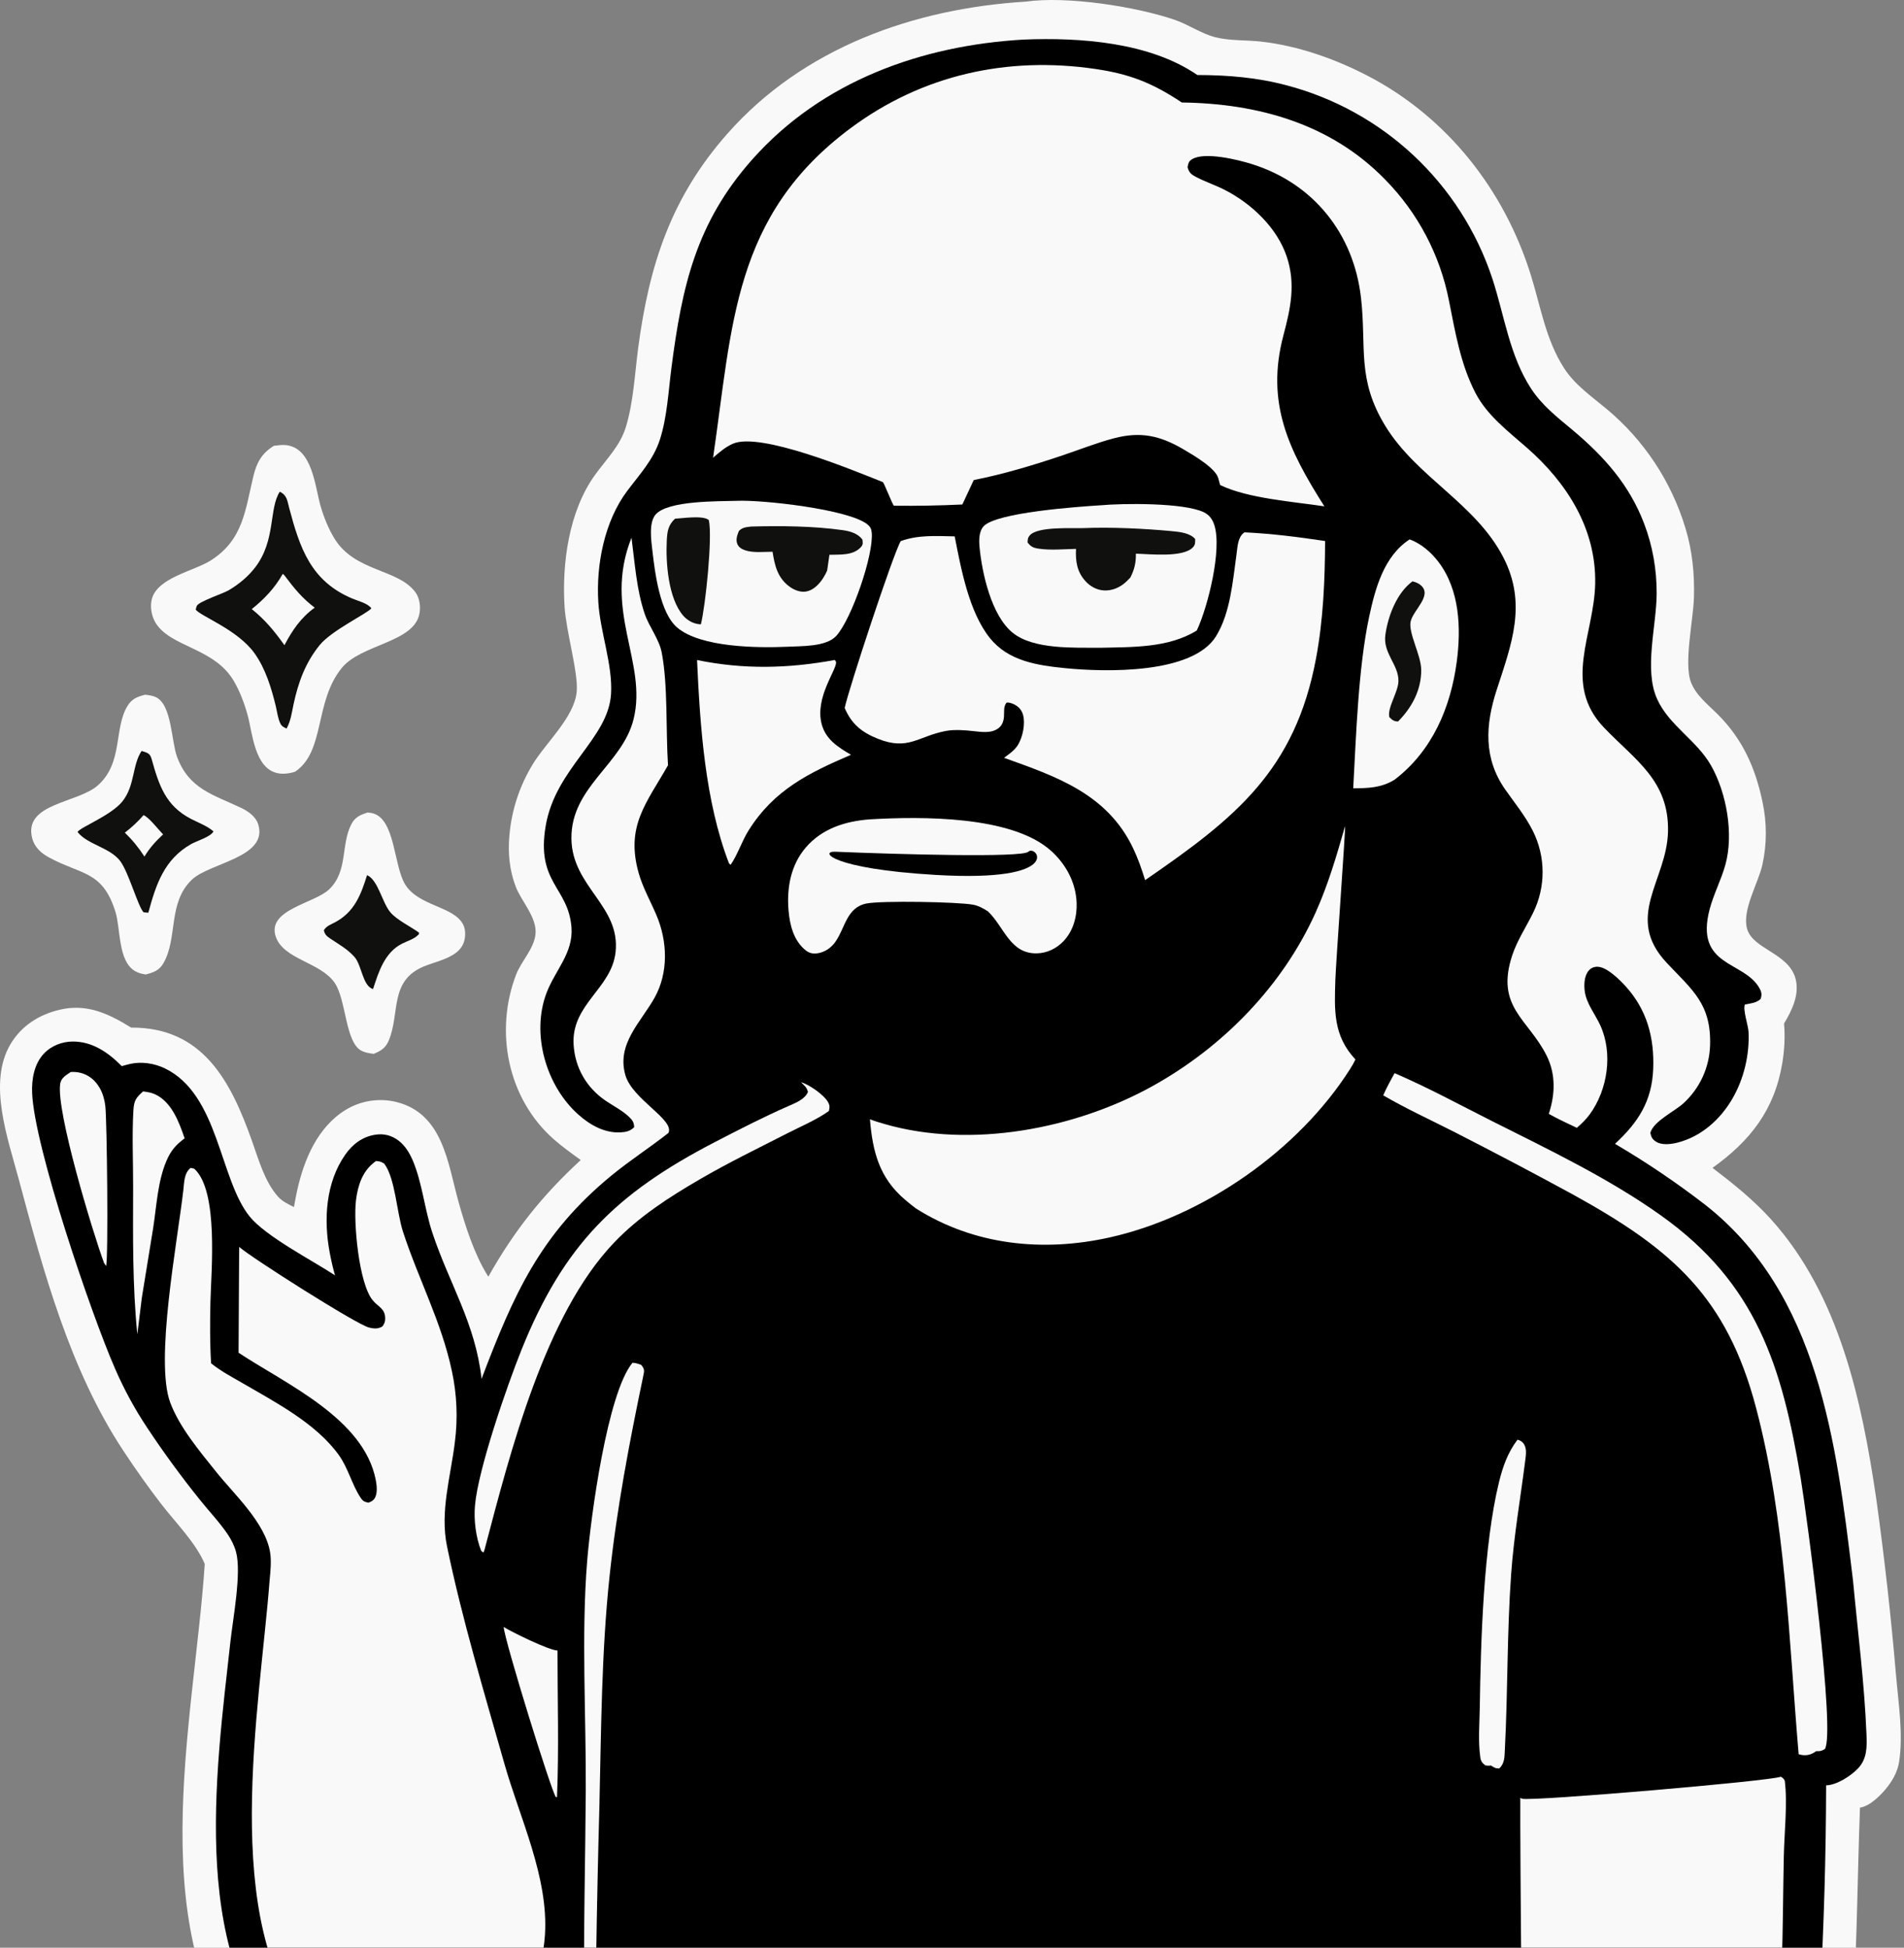 <svg width="217" height="222" viewBox="0 0 217 222" fill="none" xmlns="http://www.w3.org/2000/svg">
<rect x="0" y="0" width="217" height="222" fill="#808080" stroke="none"/>
<g clip-path="url(#clip0_3275_4803)">
<path d="M116.895 0.187C121.542 -0.477 129.381 0.727 133.862 2.251C135.462 2.795 136.912 3.845 138.55 4.254C140.181 4.662 142.082 4.553 143.764 4.746C147.957 5.226 152.144 6.703 155.878 8.643C164.922 13.344 171.438 21.634 174.459 31.317C175.591 34.941 176.167 38.718 178.261 41.968C179.494 43.882 181.405 45.194 183.126 46.63C187.374 50.177 190.49 54.89 192.088 60.188C192.882 62.786 193.14 65.449 193.057 68.155C192.977 70.667 191.901 75.587 192.712 77.743C193.281 79.254 194.653 80.3 195.761 81.41C198.626 84.276 200.068 87.531 200.883 91.445C201.376 93.815 201.384 96.174 200.866 98.543C200.402 100.657 198.512 103.731 199.116 105.866C199.775 108.199 203.826 108.622 204.628 111.514C205.13 113.319 204.239 115.164 203.328 116.66C203.459 118.143 203.376 119.683 203.134 121.149C202.246 126.513 199.481 130.03 195.177 133.114C197.54 134.921 199.839 136.757 201.837 138.972C209.643 147.618 212.19 159.659 213.84 170.845C214.767 177.511 215.516 184.203 216.088 190.909C216.358 194.072 216.93 197.674 216.442 200.817C216.28 201.865 215.787 202.784 215.151 203.622C214.473 204.516 213.133 205.882 211.983 206.033C211.704 213.46 211.663 220.868 211.225 228.295C211.02 231.808 210.895 235.485 210.153 238.929C209.318 242.81 207.483 245.526 204.125 247.674C191.573 255.701 144.867 256.398 128.998 256.194C121.916 256.054 114.838 255.741 107.772 255.255C96.622 254.492 85.454 253.322 74.54 250.849C71.755 250.218 63.091 247.964 61.563 245.538C61.434 245.506 61.395 245.506 61.269 245.419C59.983 244.535 59.373 242.175 59.077 240.761C59.011 240.835 58.96 240.899 58.888 240.965C55.873 243.711 49.155 244.836 45.208 244.589C38.996 244.2 33.327 241.118 29.262 236.467C15.829 221.089 22.102 196.679 23.337 178.265C22.324 175.855 19.993 173.527 18.393 171.452C16.863 169.463 15.408 167.416 14.031 165.317C7.993 156.169 4.941 144.926 2.139 134.419C0.912 129.813 -1.429 123.444 1.193 119.02C2.441 116.915 4.441 115.65 6.794 115.092C9.897 114.355 12.366 115.533 14.945 117.125C23.169 117.085 26.321 123.3 28.724 130.06C29.473 132.166 30.162 134.668 31.665 136.368C32.167 136.935 32.834 137.25 33.502 137.58C33.61 136.949 33.731 136.318 33.867 135.69C34.654 132.166 36.178 128.49 39.383 126.511C41.131 125.439 43.238 125.118 45.227 125.619C50.502 126.975 51.037 132.602 52.25 136.958C53.018 139.716 54.043 142.918 55.555 145.36L55.655 145.517C58.579 140.312 61.797 136.262 66.186 132.22C65.139 131.462 64.082 130.708 63.112 129.854C57.854 125.223 56.34 117.551 58.821 111.087C59.409 109.555 60.862 108.136 61.032 106.482C61.227 104.596 59.441 102.771 58.782 101.073C58.053 99.195 57.877 97.177 58.061 95.181C58.312 92.324 59.221 89.563 60.716 87.115C62.202 84.655 65.47 81.744 65.729 78.827C65.919 76.681 64.53 71.991 64.349 69.229C64.023 64.242 64.828 58.265 67.819 54.123C69.094 52.357 70.662 50.837 71.32 48.703C72.198 45.859 72.346 42.59 72.738 39.63C73.994 30.167 76.484 22.507 82.906 15.233C91.549 5.441 104.152 0.969 116.895 0.187Z" fill="#FAF9F9"/>
<path d="M116.673 4.511C123.095 4.253 131.013 4.809 136.46 8.549C139.964 8.56 143.255 8.828 146.654 9.73C157.681 12.635 166.494 20.915 170.079 31.74C171.46 35.954 172.034 40.537 174.514 44.319C175.745 46.199 177.43 47.516 179.131 48.935C182.754 51.961 185.687 55.213 187.383 59.685C188.363 62.264 188.82 64.917 188.81 67.671C188.796 71.336 187.335 76.295 188.863 79.676C190.233 82.707 193.359 84.354 195.004 87.248C196.773 90.361 197.613 95.041 196.646 98.552C196.171 100.276 195.31 101.888 194.851 103.625C193.103 110.263 198.825 109.486 200.546 112.671C200.788 113.12 200.807 113.399 200.656 113.867C200.179 114.321 199.493 114.371 198.867 114.498C198.607 115.052 199.245 116.876 199.282 117.615C199.404 120.221 198.754 122.965 197.447 125.22C196.072 127.592 193.899 129.546 191.198 130.233C190.435 130.425 189.356 130.57 188.676 130.087C188.263 129.794 188.204 129.588 188.09 129.126C188.45 127.8 190.836 126.691 191.848 125.766C193.719 124.07 194.819 121.685 194.898 119.162C195.047 114.43 192.889 112.86 189.965 109.752C185.052 104.531 189.982 100.354 190.105 94.779C190.233 88.952 186.349 86.638 182.806 82.929C178.045 77.945 181.689 72.345 181.805 66.524C181.929 60.25 178.564 55.005 174.006 51.017C171.865 49.143 169.48 47.346 168.147 44.767C166.46 41.507 165.859 37.864 165.147 34.307C164.13 29.071 161.593 24.251 157.852 20.45C151.644 14.084 143.349 11.795 134.689 11.681C131.356 9.459 128.775 8.437 124.844 7.861C114.807 6.39 105.124 8.521 96.93 14.618C83.525 24.594 83.486 37.095 81.269 52.174C81.956 51.574 82.677 50.948 83.521 50.578C86.647 49.209 97.168 53.574 100.593 54.941C100.689 54.815 101.799 57.767 101.896 57.643C104.491 57.673 107.086 57.626 109.679 57.503L110.978 54.718C114.401 54.041 117.837 53.003 121.146 51.888C123.065 51.241 124.988 50.474 126.946 49.959C129.958 49.166 132.175 49.628 134.866 51.206L134.919 51.237C136.036 51.891 138.589 53.388 138.859 54.547C138.917 54.795 138.992 55.036 139.058 55.282C142.164 56.805 147.428 57.185 150.941 57.712C146.881 51.321 144.223 45.916 146.281 38.188C147.091 35.151 147.688 32.358 146.658 29.269C145.553 25.953 142.643 23.21 139.586 21.645C138.501 21.09 137.328 20.709 136.252 20.137C135.702 19.845 135.52 19.636 135.346 19.061C135.43 18.653 135.448 18.41 135.835 18.164C137.28 17.248 141.15 18.225 142.657 18.696C149.682 20.89 154.283 26.628 155.115 33.949C155.758 39.605 154.604 43.196 157.894 48.565C161.476 54.41 168.177 57.386 171.339 63.536C174.066 68.838 172.268 73.425 170.577 78.637C169.282 82.627 169.059 86.441 171.561 90.004C172.641 91.543 173.854 93.016 174.697 94.704C176.172 97.642 176.183 101.102 174.725 104.048C173.938 105.658 172.913 107.185 172.349 108.893C170.402 114.795 174.193 116.141 176.278 120.34C177.328 122.451 177.243 124.76 176.515 126.959C177.528 127.524 178.572 128.015 179.621 128.508L179.714 128.552C180.247 128.089 180.751 127.604 181.17 127.034C183.233 124.225 183.857 120.039 182.368 116.829C181.784 115.568 180.817 114.409 180.617 113.001C180.511 112.258 180.554 111.198 181.078 110.618C181.365 110.3 181.72 110.163 182.145 110.195C183.176 110.271 184.547 111.629 185.208 112.346C187.691 115.041 188.557 118.242 188.415 121.85C188.268 125.533 186.691 127.945 184.063 130.375C187.642 132.479 191.085 134.807 194.371 137.345C207.247 147.468 209.293 164.446 211.132 179.694L211.199 180.257C211.737 186.033 212.491 191.871 212.723 197.667C212.78 199.118 212.808 200.463 211.744 201.58C210.926 202.438 209.306 203.474 208.125 203.493C208.104 211.473 207.874 219.452 207.438 227.421C207.22 230.984 207.129 234.788 206.282 238.26C205.903 239.816 205.275 241.489 204.151 242.666C196.259 250.934 151.783 251.812 139.855 251.961C126.783 252.125 72.202 250.788 64.055 242.402C62.313 240.608 63.022 233.711 63.032 231.115C62.636 232.213 61.809 233.207 61.049 234.075C57.734 237.89 53.029 240.216 47.986 240.532C42.801 240.8 37.726 238.974 33.9 235.464C21.291 224.096 24.624 202.071 26.264 187.081C26.55 184.475 27.549 179.258 26.897 176.877C26.706 176.18 26.375 175.516 25.974 174.916C25.041 173.517 23.806 172.239 22.757 170.918C20.638 168.282 18.642 165.55 16.774 162.732C15.337 160.574 14.099 158.291 13.075 155.91C10.401 149.792 3.922 130.784 3.662 124.594C3.596 123.015 3.886 121.275 5.008 120.085C5.845 119.197 7.074 118.722 8.286 118.715C10.542 118.703 12.36 119.982 13.879 121.519C14.213 121.421 14.549 121.332 14.889 121.255C16.163 120.978 17.61 121.208 18.778 121.768C24.945 124.736 24.995 134.383 28.454 138.659C30.293 140.935 35.544 143.632 38.181 145.365C37.94 144.52 37.74 143.643 37.578 142.778C36.875 139.04 37.108 134.813 39.343 131.616C40.18 130.418 41.306 129.564 42.775 129.335C43.767 129.181 44.662 129.417 45.455 130.032C46.177 130.591 46.686 131.438 47.039 132.266C48.12 134.801 48.388 137.826 49.264 140.475C51.214 146.366 54.166 150.774 54.885 157.162C58.541 147.537 61.562 140.658 69.701 133.976C71.787 132.265 74.06 130.802 76.182 129.136C76.909 127.616 72.07 125.32 71.272 122.536C70.248 118.968 73.065 116.49 74.614 113.701C76.21 110.828 76.075 107.266 74.809 104.295C74.141 102.725 73.261 101.175 72.796 99.534C71.268 94.145 73.687 91.538 76.132 87.227C75.876 83.28 76.136 78.042 75.41 74.345C75.112 72.827 73.974 71.438 73.474 69.96C72.54 67.198 72.353 64.163 71.972 61.288C68.67 69.576 73.834 75.492 72.203 81.996C70.912 87.14 65.061 89.689 65.125 95.585C65.185 101.086 70.743 103.242 70.155 108.539C69.693 112.689 65.107 114.459 65.374 119.057C65.528 121.697 66.835 123.964 69.021 125.46C69.888 126.053 70.935 126.575 71.692 127.303C72.092 127.687 72.26 127.938 72.278 128.481C71.828 128.917 71.374 129.031 70.75 129.067C68.921 129.173 67.27 128.241 65.94 127.063C62.235 123.786 60.499 117.826 62.305 113.13C63.276 110.606 65.346 108.609 65.133 105.726C64.791 101.093 61.069 100.661 62.199 94.102C63.333 87.519 69.341 84.219 69.642 79.08C69.838 75.739 68.402 72.061 68.19 68.62C67.928 64.368 68.888 59.42 71.475 55.968C72.892 54.077 74.459 52.418 75.206 50.114C76.032 47.566 76.179 44.602 76.521 41.953C77.725 32.634 79.323 25.388 85.754 18.155C93.677 9.243 105.019 5.174 116.673 4.511Z" fill="black"/>
<path d="M42.848 132.335C43.263 132.353 43.431 132.413 43.786 132.629C45.039 134.26 45.222 138.208 45.914 140.343C47.657 145.73 50.32 150.669 51.499 156.263C52.074 158.919 52.191 161.654 51.845 164.35C51.374 168.272 50.124 172.273 50.943 176.235C52.67 184.582 55.16 192.827 57.485 201.027C59.244 207.229 62.533 213.979 62.108 220.551C61.812 225.186 59.676 229.509 56.174 232.559C52.949 235.384 48.866 236.604 44.613 236.296C40.848 236.024 37.58 233.871 35.166 231.074C24.95 219.235 29.625 194.629 30.731 180.083C30.826 179.095 30.945 177.933 30.787 176.953C30.236 173.55 26.678 170.328 24.563 167.674C22.716 165.357 20.459 162.685 19.406 159.88C17.628 155.139 20.203 141.649 20.892 135.671C20.996 134.774 20.975 133.714 21.723 133.119L22.129 133.205C24.948 135.72 24.061 144.941 23.983 148.408C23.931 150.729 23.917 153.072 24.058 155.391C25.208 156.32 26.562 157.02 27.838 157.762C31.547 159.918 36.043 162.277 38.607 165.836C39.659 167.298 40.078 169.114 41.037 170.617C41.325 171.068 41.463 171.17 41.981 171.279C42.252 171.181 42.487 171.078 42.661 170.836C43.059 170.285 42.949 169.318 42.824 168.68C41.453 161.663 32.557 157.743 27.19 154.186L27.257 142.126C28.743 143.415 40.618 150.956 42.057 151.314C42.606 151.45 43.095 151.492 43.589 151.184C43.783 150.911 43.888 150.7 43.897 150.356C43.93 149.14 43.126 148.996 42.471 148.199C40.89 146.275 40.266 139.302 40.57 136.825C40.778 135.13 41.291 133.518 42.688 132.455L42.848 132.335Z" fill="#FAF9F9"/>
<path d="M202.948 202.512C203.2 202.628 203.269 202.723 203.409 202.96C203.74 205.495 203.357 208.936 203.304 211.54C203.134 219.673 203.261 228.163 202.105 236.221C201.945 237.344 201.732 238.597 201.127 239.578C199.619 242.021 194.687 243.022 192.064 243.676C189.619 244.283 175.185 247.223 173.807 246.393C173.492 245.632 173.229 208.952 173.271 204.921C173.335 204.952 173.428 205.004 173.501 205.023C174.623 205.332 201.952 202.993 202.948 202.512Z" fill="#FAF9F9"/>
<path d="M141.835 60.676C144.927 60.82 147.966 61.209 151.023 61.665C151.006 66.111 150.814 70.617 149.999 74.995C147.607 87.841 140.771 93.262 130.508 100.319C130.128 99.078 129.691 97.829 129.13 96.657C126.172 90.479 120.403 88.515 114.429 86.377C114.568 86.277 114.703 86.175 114.84 86.072C115.315 85.716 115.708 85.406 116.025 84.887C116.561 84.008 116.873 82.498 116.601 81.496C116.451 80.945 116.125 80.569 115.624 80.306C115.399 80.188 114.965 80.019 114.711 80.094C114.342 80.561 114.467 81.104 114.424 81.678C114.385 82.196 114.223 82.672 113.798 82.999C113.005 83.61 111.896 83.433 110.974 83.338C110.01 83.219 108.754 83.135 107.797 83.316C104.635 83.914 103.529 85.591 100.062 84.21C98.22 83.475 97.05 82.528 96.267 80.696C96.729 78.516 101.819 63.048 102.661 61.672C104.678 60.949 106.699 61.099 108.807 61.137C109.53 64.816 110.422 69.728 112.812 72.718C114.923 75.359 118.24 75.841 121.4 76.157C125.899 76.606 135.905 76.874 138.592 72.518C140.229 69.866 140.498 66.224 140.924 63.199C141.04 62.381 141.052 61.281 141.749 60.739C141.777 60.717 141.807 60.697 141.835 60.676Z" fill="#FAF9F9"/>
<path d="M153.299 94.159C153.371 94.402 152.257 109.681 152.193 111.63C152.079 115.161 151.925 118.028 154.482 120.76C154.299 121.147 154.085 121.511 153.855 121.87C147.972 131.134 137.169 138.652 126.48 141.042C118.889 142.738 111.008 141.946 104.378 137.731C103.959 137.423 103.556 137.089 103.159 136.754C100.211 134.258 99.453 131.262 99.147 127.575C99.699 127.789 100.268 127.961 100.836 128.123C110.679 130.956 122.555 128.683 131.373 123.783C139.375 119.335 146.171 112.393 149.942 104.009C151.372 100.83 152.344 97.503 153.299 94.159Z" fill="#FAF9F9"/>
<path d="M125.38 57.597C127.982 57.358 134.913 57.282 137.199 58.385C137.834 58.691 138.19 59.199 138.402 59.862C139.296 62.657 137.648 69.232 136.396 71.868C133.156 73.87 129.059 73.745 125.375 73.835C122.416 73.802 117.766 74.065 115.376 72.091C112.989 70.119 111.922 65.352 111.638 62.352C111.566 61.595 111.559 60.581 112.1 59.988C113.546 58.404 122.868 57.756 125.38 57.597Z" fill="#FAF9F9"/>
<path d="M123.494 60.194C126.625 60.063 130.471 60.248 133.593 60.544C134.436 60.624 135.642 60.751 136.214 61.44C136.211 61.828 136.247 62.074 135.959 62.383C134.843 63.583 131.028 63.143 129.457 63.108C129.473 64.148 129.293 64.908 128.825 65.832C128.678 65.991 128.525 66.145 128.367 66.294C127.676 66.948 126.77 67.354 125.801 67.297C124.988 67.248 124.24 66.831 123.701 66.23C122.73 65.149 122.569 63.962 122.634 62.562C121.27 62.592 119.736 62.738 118.394 62.539C117.765 62.446 117.479 62.313 117.114 61.827C117.138 61.486 117.116 61.321 117.354 61.037C118.246 59.976 122.148 60.243 123.494 60.194Z" fill="#10100F"/>
<path d="M84 57.083C86.872 56.957 96.702 58.041 98.85 59.762C99.185 60.03 99.309 60.272 99.349 60.695C99.591 63.253 97.056 70.55 95.32 72.469C94.155 73.756 91.291 73.629 89.706 73.718C86.338 73.864 79.916 73.806 77.213 71.559C75.198 69.885 74.642 65.259 74.35 62.745C74.22 61.623 73.914 59.548 74.731 58.633C76.156 57.037 81.817 57.153 84 57.083Z" fill="#FAF9F9"/>
<path d="M85.588 60.017C88.961 59.925 92.707 59.956 96.032 60.425C96.873 60.544 97.753 60.787 98.286 61.495C98.339 61.86 98.384 62.065 98.118 62.36C97.227 63.344 95.738 63.192 94.531 63.233L94.272 65.021C94.15 65.323 93.992 65.604 93.82 65.88C93.395 66.559 92.707 67.273 91.889 67.421C91.219 67.542 90.501 67.249 89.971 66.856C88.617 65.852 88.294 64.464 88.049 62.887C87.077 62.892 85.848 63.032 84.926 62.723C84.551 62.598 84.183 62.383 84.031 61.998C83.832 61.496 84.025 60.992 84.21 60.522C84.608 60.103 85.045 60.096 85.588 60.017Z" fill="#10100F"/>
<path d="M76.935 59.123C77.848 59.074 80.097 58.714 80.78 59.273C81.23 61.144 80.404 69.09 79.881 71.156C79.85 71.156 79.82 71.159 79.79 71.157C79.061 71.119 78.333 70.715 77.863 70.17C76.166 68.195 75.868 64.168 75.992 61.64C76.042 60.615 76.139 59.853 76.935 59.123Z" fill="#10100F"/>
<path d="M99.124 93.39C104.98 93.051 115.269 92.95 119.762 96.952C121.472 98.476 122.612 100.578 122.702 102.89C122.763 104.476 122.318 106.106 121.208 107.277C120.417 108.111 119.326 108.642 118.169 108.664C115.099 108.725 114.454 105.645 112.596 103.88C112.049 103.527 111.542 103.239 110.891 103.117C109.174 102.795 100.467 102.642 98.758 102.981C96.478 103.434 96.338 105.748 95.21 107.35C94.721 108.045 93.989 108.547 93.136 108.664C92.606 108.737 92.186 108.623 91.773 108.28C90.438 107.17 90.002 105.399 89.867 103.74C89.659 101.187 90.123 98.599 91.829 96.607C93.7 94.422 96.344 93.604 99.124 93.39Z" fill="#FAF9F9"/>
<path d="M117.206 97.08C118.087 96.199 121.61 100.604 106.634 99.723C94.653 99.018 93.42 97.006 95.182 97.08C102.23 97.373 116.501 97.784 117.206 97.08Z" fill="black"/>
<path d="M158.939 122.318C162.714 123.937 166.399 125.949 170.072 127.796C176.586 131.071 183.338 134.295 189.29 138.531C200.196 146.295 203.096 155.713 205.223 168.466C205.943 172.787 209.23 197.603 207.973 199.363C207.551 199.591 207.47 199.619 206.992 199.597C206.868 199.685 206.748 199.764 206.614 199.835C206.088 200.11 205.548 200.119 204.992 199.949C203.871 186.802 203.527 173.378 200.158 160.537C196.807 147.76 190.525 142.365 179.29 136.164C174.782 133.708 170.241 131.315 165.668 128.984C162.998 127.625 160.231 126.358 157.646 124.85C158.018 123.98 158.491 123.152 158.939 122.318Z" fill="#FAF9F9"/>
<path d="M160.658 61.479C161.967 61.955 163.113 62.956 163.947 64.055C166.368 67.242 166.536 71.601 166.027 75.424C165.334 80.65 163.229 85.592 158.951 88.864C157.41 89.811 155.975 89.834 154.227 89.855C154.557 83.839 154.808 76.09 156.04 70.316C156.734 67.066 157.725 63.383 160.658 61.479Z" fill="#FAF9F9"/>
<path d="M160.975 66.264C161.323 66.336 161.703 66.496 161.965 66.737C163.245 67.906 161.061 69.539 160.775 70.831C160.486 72.134 161.965 74.678 161.977 76.347C161.993 78.635 160.919 80.641 159.338 82.237C158.844 82.217 158.681 82.071 158.349 81.746C158.064 80.745 159.354 78.883 159.38 77.652C159.421 75.738 157.588 74.487 157.895 72.331C158.202 70.182 159.191 67.588 160.975 66.264Z" fill="#10100F"/>
<path d="M95.139 75.225C95.188 75.311 95.281 75.384 95.287 75.483C95.337 76.396 92.865 79.503 93.641 82.512C94.101 84.29 95.51 85.157 96.987 86.032C92.199 88.089 88.228 90.016 85.32 94.646C84.545 95.881 84.068 97.426 83.265 98.576L83.085 98.41C80.349 91.305 79.786 82.793 79.443 75.231C84.747 76.322 89.839 76.204 95.139 75.225Z" fill="#FAF9F9"/>
<path d="M91.292 123.357C92.168 123.577 93.882 124.775 94.347 125.578C94.585 125.989 94.57 126.188 94.47 126.634C93.038 127.646 91.308 128.372 89.747 129.169C86.409 130.876 82.992 132.534 79.753 134.421C76.216 136.482 72.834 138.656 69.99 141.63C62.102 149.878 58.166 165.493 55.275 176.439C55.249 176.608 55.161 176.797 55.106 176.961L54.847 176.781C54.227 175.223 53.989 173.262 54.133 171.599C54.491 167.459 57.809 157.888 59.444 153.828C64.236 141.924 70.168 136.039 81.472 130.177C84.284 128.72 87.058 127.293 89.962 126.024C90.713 125.695 91.766 125.27 92.082 124.455C91.936 123.916 91.674 123.736 91.292 123.357Z" fill="#FAF9F9"/>
<path d="M72.085 155.329C72.447 155.346 72.729 155.441 73.068 155.564C73.487 156.057 73.438 156.233 73.308 156.857C71.722 164.45 70.286 171.983 69.467 179.706C68.545 188.386 68.522 197.119 68.315 205.836C67.998 217.245 67.828 228.66 67.804 240.076C67.629 240.114 67.593 240.05 67.44 239.97C67.132 238.993 66.991 237.996 66.895 236.977C66.612 233.966 66.658 230.89 66.61 227.868C66.483 219.956 66.713 212.095 66.76 204.189C66.811 195.659 66.237 186.323 66.919 177.926C67.331 172.856 69.224 158.782 72.085 155.329Z" fill="#FAF9F9"/>
<path d="M172.954 164.094C173.212 164.177 173.394 164.252 173.579 164.459C174.061 165 173.914 165.841 173.829 166.503C173.278 170.843 172.534 175.071 172.223 179.451C171.747 186.114 171.855 192.771 171.509 199.424C171.466 200.238 171.5 200.997 170.864 201.573C170.397 201.561 170.312 201.478 169.927 201.234C169.695 201.274 169.529 201.253 169.295 201.229C168.894 200.918 168.77 200.741 168.701 200.231C168.45 198.419 168.626 196.399 168.652 194.57C168.759 187.02 169.086 176.109 170.843 168.927C171.272 167.174 171.848 165.538 172.954 164.094Z" fill="#FAF9F9"/>
<path d="M16.307 124.4C16.736 124.457 17.196 124.521 17.596 124.696C19.56 125.557 20.397 127.876 21.043 129.75C20.044 130.485 19.467 131.154 18.975 132.306C17.972 134.646 17.843 137.473 17.456 139.98L16.164 147.924L15.651 152.088C15.088 146.491 15.158 140.919 15.173 135.301C15.181 132.415 15.035 129.437 15.204 126.56C15.269 125.45 15.491 125.126 16.307 124.4Z" fill="#FAF9F9"/>
<path d="M8.063 122.187C8.442 122.169 8.793 122.187 9.163 122.28C10.154 122.527 10.891 123.164 11.383 124.044C11.733 124.672 11.925 125.375 12.005 126.086C12.195 127.762 12.361 143.394 12.092 144.302L11.852 143.942C10.558 140.432 6.349 126.56 6.866 123.499C6.977 122.84 7.555 122.539 8.063 122.187Z" fill="#FAF9F9"/>
<path d="M57.403 185.441C58.273 186.002 62.608 188.123 63.539 188.125C63.537 193.676 63.712 199.278 63.483 204.822L63.356 204.84C62.852 204.241 57.531 187.096 57.403 185.441Z" fill="#FAF9F9"/>
<path d="M31.222 50.811C31.658 50.762 32.129 50.689 32.567 50.732C35.614 51.033 35.887 55.429 36.54 57.692C36.902 58.947 37.423 60.242 38.102 61.359C40.442 65.211 45.389 64.816 47.351 67.517C47.827 68.172 47.945 69.098 47.814 69.889C47.258 73.245 41.171 73.401 38.95 76.136C35.8 80.014 37.087 85.589 33.657 87.947C33.06 88.159 32.295 88.259 31.672 88.135C29.002 87.602 28.788 83.583 28.224 81.518C27.863 80.2 27.349 78.824 26.66 77.641C24.42 73.797 19.419 73.79 17.72 70.969C17.265 70.214 17.081 69.153 17.302 68.292C17.93 65.84 22.085 65.098 23.992 63.898C27.706 61.562 27.944 58.179 28.879 54.27C29.251 52.715 29.842 51.656 31.222 50.811Z" fill="#FAF9F9"/>
<path d="M31.887 56.048C32.708 56.443 32.734 57.046 32.951 57.868C34.164 62.449 35.423 66.239 40.151 68.224C40.856 68.52 41.854 68.735 42.325 69.33C41.967 69.872 37.814 71.831 36.44 73.52C34.815 75.516 33.99 77.77 33.459 80.26C33.257 81.206 33.138 82.19 32.66 83.044C32.349 82.882 32.137 82.821 31.964 82.488C31.675 81.929 31.578 81.079 31.424 80.453C30.917 78.382 30.258 76.204 29.003 74.453C27.073 71.759 22.842 70.234 22.306 69.482C22.351 69.336 22.369 69.179 22.441 69.044C22.712 68.541 25.417 67.664 26.089 67.264C27.238 66.58 28.285 65.718 29.099 64.65C31.453 61.56 30.633 57.969 31.887 56.048Z" fill="#10100F"/>
<path d="M32.222 65.416C32.387 65.534 32.346 65.485 32.454 65.628C33.511 67.037 34.44 68.187 35.866 69.26C34.27 70.419 33.324 71.828 32.417 73.542C31.31 71.978 30.2 70.626 28.693 69.426C30.116 68.285 31.33 67.014 32.222 65.416Z" fill="#FAF9F9"/>
<path d="M16.535 79.184C16.932 79.229 17.378 79.282 17.744 79.45C19.588 80.293 19.521 84.481 20.173 86.25C21.539 89.953 24.305 90.564 27.507 92.095C28.312 92.479 29.173 93.096 29.439 93.988C30.557 97.738 23.904 98.332 21.872 100.263C19.103 102.896 20.282 106.903 18.633 109.775C18.143 110.626 17.498 110.837 16.611 111.072C16.176 111.003 15.779 110.914 15.394 110.689C13.427 109.539 13.762 105.886 13.158 103.936C11.691 99.201 9.247 99.741 5.529 97.702C4.665 97.228 3.926 96.542 3.671 95.557C2.632 91.533 8.853 91.573 11.167 89.505C14.051 86.927 12.963 83.021 14.528 80.466C15.033 79.641 15.653 79.414 16.535 79.184Z" fill="#FAF9F9"/>
<path d="M16.14 85.595L16.485 85.704C16.98 85.861 17.151 86.048 17.292 86.555C18.113 89.499 18.877 91.838 21.753 93.331C22.598 93.77 23.609 94.136 24.329 94.761C24.041 95.376 22.408 95.851 21.779 96.21C18.701 97.966 17.776 100.816 16.905 104.035L16.365 103.983C15.746 103.376 14.678 99.464 13.714 98.164C12.544 96.585 9.944 96.272 8.835 94.823C9.202 94.267 12.675 92.938 13.951 91.344C15.388 89.549 15.065 87.186 16.14 85.595Z" fill="#10100F"/>
<path d="M16.361 92.908C17.011 93.183 18.033 94.544 18.589 95.107C17.752 95.883 17.049 96.649 16.463 97.632C15.793 96.609 15.111 95.761 14.229 94.908C15.022 94.29 15.702 93.668 16.361 92.908Z" fill="#FAF9F9"/>
<path d="M41.863 92.617C42.073 92.623 42.26 92.644 42.464 92.695C45.036 93.34 44.859 98.613 46.158 100.778C47.669 103.296 51.699 103.268 52.783 105.376C53.099 105.991 53.072 106.877 52.823 107.511C52.168 109.184 49.692 109.553 48.219 110.19C44.387 111.847 45.593 115.446 44.324 118.564C43.963 119.449 43.424 119.775 42.592 120.121C42.139 120.06 41.649 119.991 41.235 119.788C39.321 118.846 39.485 113.947 38.13 112.004C36.503 109.672 32.337 109.36 31.439 106.79C30.352 103.674 35.816 102.99 37.508 101.374C39.691 99.29 38.817 96.299 40.054 93.922C40.465 93.132 41.071 92.881 41.863 92.617Z" fill="#FAF9F9"/>
<path d="M41.836 99.749C43.094 100.303 43.544 102.866 44.492 103.988C45.24 104.873 46.815 105.614 47.773 106.317L47.734 106.487C47.217 107.047 46.484 107.223 45.819 107.56C43.84 108.565 43.154 110.764 42.518 112.729C41.33 112.412 41.235 110.016 40.406 109.079C39.632 108.205 38.693 107.68 37.735 107.043C37.285 106.744 37.023 106.566 36.91 106.027C37.218 105.529 37.697 105.386 38.19 105.122C40.391 103.946 41.126 102.011 41.836 99.749Z" fill="#10100F"/>
</g>
<defs>
<clipPath id="clip0_3275_4803">
<rect width="216.714" height="222" fill="white"/>
</clipPath>
</defs>
</svg>
